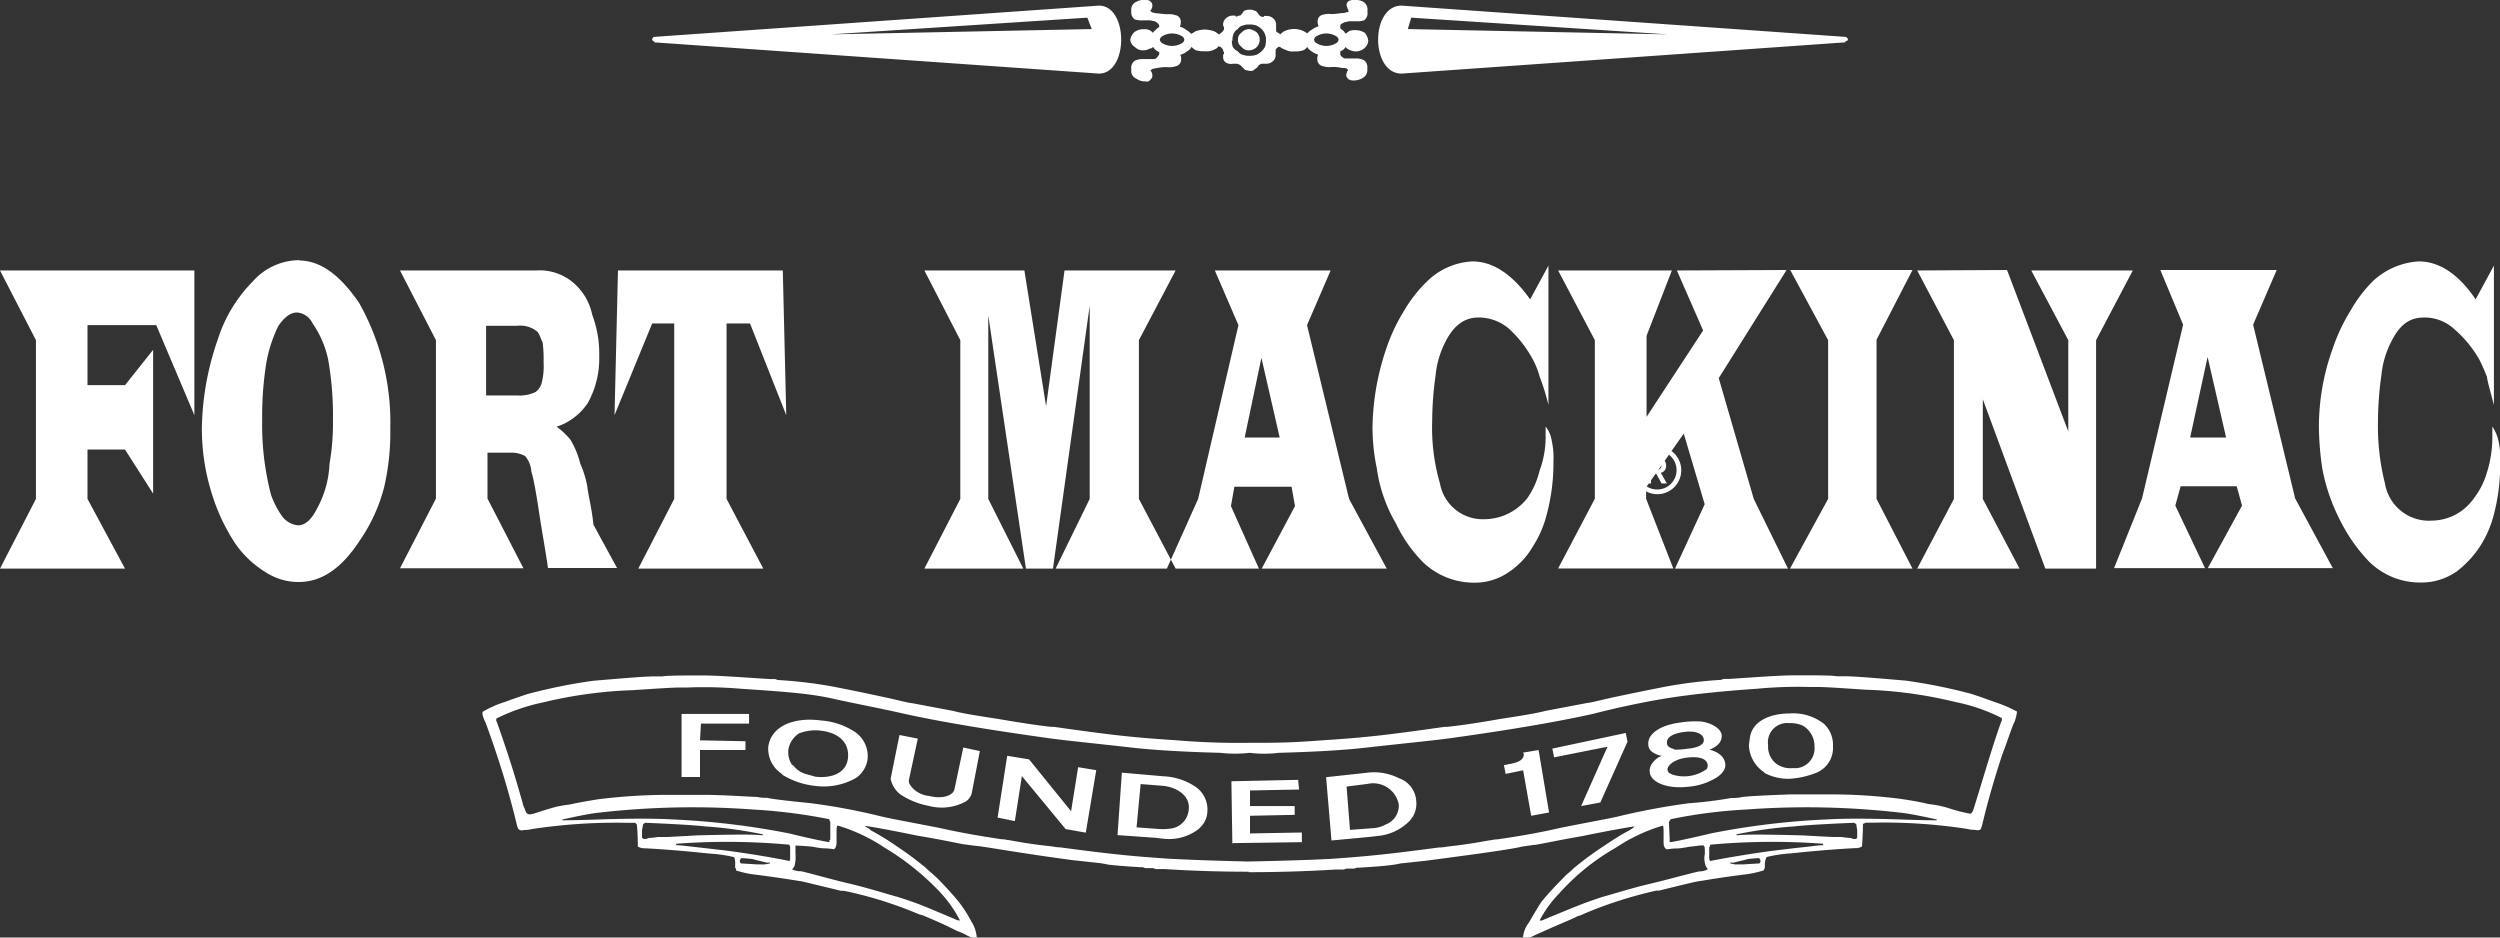 <svg xmlns="http://www.w3.org/2000/svg" width="160" height="60" viewBox="0 0 160 60">
  <rect x="0" y="0" width="160" height="60" fill="#333333" stroke="none"/>
  <defs>
    <style>
      .cls-1 {
        fill: #fff;
        fill-rule: evenodd;
      }
    </style>
  </defs>
  <title>icon</title>
  <g id="hotellogos_artboards" data-name="hotellogos artboards">
    <path class="cls-1" d="M106,28.57a1.53,1.53,0,1,1-1.46,1.52A1.51,1.51,0,0,1,106,28.57Zm0,.28a1.24,1.24,0,1,1-1.18,1.24A1.21,1.21,0,0,1,106,28.85Zm-.34,1.24v-.56h.28c.17,0,.17,0,.22.06s.17.11.17.23-.06.17-.17.23-.06.06-.22.06Zm-.28.85h.28v-.62H106l.34.62h.34l-.39-.68a.43.43,0,0,0,.34-.45.51.51,0,0,0-.22-.45.53.53,0,0,0-.39-.11h-.62v1.69"/>
    <g>
      <path class="cls-1" d="M81.92,2.2c.11-.06.17-.17.34-.23a1.44,1.44,0,0,1,1.12,0,1.23,1.23,0,0,1,.28.17,1.21,1.21,0,0,1,.28-.23,1.66,1.66,0,0,1,.45-.23.72.72,0,0,1-.06-.34.41.41,0,0,1,.34-.4A1.41,1.41,0,0,1,85.23.9c.28,0,.5-.06.67-.06s.22-.06.34-.06.05-.06.05-.11V.62L86.24.56c0-.06-.06-.17-.06-.23a.31.31,0,0,1,.17-.28A.7.7,0,0,1,86.68,0a1,1,0,0,1,.56.11.57.57,0,0,1,.28.45V.79a.55.55,0,0,1-.22.51,1.25,1.25,0,0,1-.5.06H86.4c-.11,0-.28.06-.34.06a1.16,1.16,0,0,0-.28.17v.23a1,1,0,0,1,.34.34c.06-.06.17-.11.22-.17a1,1,0,0,1,.39-.06,1.12,1.12,0,0,1,.62.17,1,1,0,0,1,.22.51.7.7,0,0,1-.22.45.84.84,0,0,1-.62.23,1,1,0,0,1-.39-.11A.42.42,0,0,1,86.12,3a.58.58,0,0,1-.34.28v.23a.55.55,0,0,0,.28.23h.73a1.11,1.11,0,0,1,.5.11.55.55,0,0,1,.22.51v.17a.58.58,0,0,1-.28.45,1.07,1.07,0,0,1-.56.17.71.71,0,0,1-.34-.06c-.11-.11-.17-.17-.17-.28s.06-.17.06-.28h.05V4.52c0-.06,0-.06-.05-.11s-.17-.06-.34-.06a2.28,2.28,0,0,0-.67-.06,1.41,1.41,0,0,1-.56-.06.43.43,0,0,1-.34-.45.42.42,0,0,1,.06-.28,1.67,1.67,0,0,1-.45-.23A.67.67,0,0,1,83.66,3a.56.56,0,0,1-.28.23,1.7,1.7,0,0,1-.56.06.91.91,0,0,1-.56-.11A.9.9,0,0,1,81.92,3h-.06L81.81,3l-.17.17v.4a.49.49,0,0,1-.17.34.6.6,0,0,1-.39.17H80.8a.21.21,0,0,0-.17.06.12.12,0,0,0-.11.11l-.05.06c-.06.06-.17.11-.22.17s-.17.06-.28.06a2.42,2.42,0,0,0-.28-.06l-.17-.17-.06-.06a.48.48,0,0,0-.34-.17H78.9A.63.63,0,0,1,78.45,4a.4.4,0,0,1-.17-.34V3.5l.06-.06V3.39c0-.06-.06-.11-.06-.17s-.06-.11-.11-.17L78.11,3c-.06,0-.06,0-.11-.06a.56.56,0,0,1-.28.23,1.1,1.1,0,0,1-.62.11,1.89,1.89,0,0,1-.56-.06A1,1,0,0,1,76.26,3a.68.68,0,0,1-.28.28,1.12,1.12,0,0,1-.45.23.42.42,0,0,1,.06.28.43.43,0,0,1-.34.45,1.24,1.24,0,0,1-.5.06,2.72,2.72,0,0,0-.73.06,2.45,2.45,0,0,0-.28.06c-.06.06-.11.06-.11.11l.06.06a.51.51,0,0,1,.06.28c0,.11-.06.17-.17.28s-.17.06-.34.06a.9.9,0,0,1-.5-.17.53.53,0,0,1-.34-.45V4.4a.55.55,0,0,1,.22-.51,1.2,1.2,0,0,1,.56-.11h.73a.44.44,0,0,0,.22-.23c.06,0,.06-.06.06-.11V3.33A.71.71,0,0,1,73.8,3a.29.29,0,0,1-.22.11.8.8,0,0,1-.39.11A.72.72,0,0,1,72.62,3a.58.58,0,0,1-.28-.45.78.78,0,0,1,.28-.51.94.94,0,0,1,.56-.17.82.82,0,0,1,.39.06.78.78,0,0,1,.22.17c.06-.11.22-.23.34-.34a.06.06,0,0,0,.06-.06.21.21,0,0,0-.06-.17.77.77,0,0,0-.22-.17c-.11,0-.22-.06-.39-.06h-.34a1.41,1.41,0,0,1-.56-.06A.55.55,0,0,1,72.4.79V.56a.53.53,0,0,1,.34-.45.83.83,0,0,1,.5-.11c.17,0,.28,0,.34.06a.31.31,0,0,1,.17.28.34.34,0,0,1-.06.23V.62a.06.06,0,0,0-.06.06c0,.06.06.06.11.11A2.42,2.42,0,0,0,74,.85c.17,0,.45.06.73.06a1.24,1.24,0,0,1,.5.06.41.41,0,0,1,.34.4.72.72,0,0,1-.06.34,1.12,1.12,0,0,1,.45.23,1.24,1.24,0,0,1,.28.23c.11-.06.17-.11.28-.17a2,2,0,0,1,.56-.11,2,2,0,0,1,.62.11A1.24,1.24,0,0,1,78,2.2c.05,0,.05-.06.11-.06l.06-.06c.06,0,.06-.06.11-.11s.06-.11.06-.17V1.75l-.06-.11V1.58a.52.52,0,0,1,.17-.4A.63.63,0,0,1,78.9,1h.17a.05.05,0,0,0,.06.06c.06,0,.11-.06.17-.06S79.4,1,79.46.9l.06-.06c.06-.11.11-.17.17-.17A.61.61,0,0,1,80,.62a.5.5,0,0,1,.28.06.3.3,0,0,1,.22.17l.05.06a.31.31,0,0,0,.28.17c.06,0,.06,0,.06-.06h.22a.6.6,0,0,1,.39.17.51.51,0,0,1,.17.4V2c.06.06.11.11.17.11l.06.06.06.06Zm3.75.34a.3.3,0,0,1-.17.23,1.2,1.2,0,0,1-1.23,0,.3.3,0,0,1-.17-.23.3.3,0,0,1,.17-.23,1.21,1.21,0,0,1,1.23,0,.3.3,0,0,1,.17.23Zm-6.44,0a.51.51,0,0,1,.22-.45.71.71,0,0,1,.5-.23,1,1,0,0,1,.5.23.65.65,0,0,1,.17.45.65.65,0,0,1-.17.45.69.69,0,0,1-.5.23.55.55,0,0,1-.5-.23.51.51,0,0,1-.22-.45Zm-5,0a.3.3,0,0,0,.17.23,1.2,1.2,0,0,0,1.23,0,.3.3,0,0,0,.17-.23.3.3,0,0,0-.17-.23,1.21,1.21,0,0,0-1.23,0,.3.3,0,0,0-.17.23Zm4.65.06a.84.84,0,0,1,.06-.4.58.58,0,0,1,.28-.34.51.51,0,0,1,.34-.23.94.94,0,0,1,.39-.06,1.22,1.22,0,0,1,.45.06,1.18,1.18,0,0,1,.34.23.86.86,0,0,1,.22.34.84.84,0,0,1,.06.4,1.11,1.11,0,0,1-.06.4,1.19,1.19,0,0,1-.22.28,1.17,1.17,0,0,1-.34.23,1.24,1.24,0,0,1-.45.06,1,1,0,0,1-.39-.06.51.51,0,0,1-.34-.23A.68.68,0,0,1,78.9,3a1.11,1.11,0,0,1-.06-.4Zm39.22.11-28.4,2c-2,0-2-4.35,0-4.35l28.4,2c.22.06.22.28,0,.28ZM106.74,2.2,90.1,1.86l.22-.73L106.74,2.2Zm-64.87.51,28.46,2c1.9,0,1.9-4.35,0-4.35l-28.46,2c-.17.06-.17.28,0,.28ZM53.18,2.2l16.69-.34-.28-.73L53.18,2.2Z"/>
      <path class="cls-1" d="M0,17.31H12.44v9.26L10,20.81H5.6v3.84H8L9.8,22.39v9.2L8,28.77H5.6v3.16L8,36.39H0l2.3-4.46V21.77L0,17.31ZM19,20q-.59,0-1.18.85A8.68,8.68,0,0,0,17,23.52a21.23,21.23,0,0,0-.22,3.33,17.8,17.8,0,0,0,.56,4.8,5.47,5.47,0,0,0,.73,1.41,1.44,1.44,0,0,0,1,.56c.45,0,.84-.34,1.18-1a6.52,6.52,0,0,0,.84-2.94,15.17,15.17,0,0,0,.22-2.82A20.57,20.57,0,0,0,21,23a6.36,6.36,0,0,0-1-2.31A1.19,1.19,0,0,0,19,20Zm.11-3.33c1.46,0,2.69,1,3.87,2.71a15.61,15.61,0,0,1,2,8,15.68,15.68,0,0,1-.39,3.78,10.67,10.67,0,0,1-1.57,3.44c-1.18,1.81-2.46,2.65-3.92,2.65A3.85,3.85,0,0,1,17,36.62a6.36,6.36,0,0,1-2-1.92,12.47,12.47,0,0,1-1.46-3.16,13.81,13.81,0,0,1-.62-4.12,17.89,17.89,0,0,1,1-5.64A9.29,9.29,0,0,1,16.19,18a4,4,0,0,1,3-1.35Zm12,8.64h2a2.32,2.32,0,0,0,1.18-.23,1.07,1.07,0,0,0,.39-.62,4.47,4.47,0,0,0,.11-1.3,8.37,8.37,0,0,0-.06-1.24c-.17-.34-.22-.62-.39-.73a1.7,1.7,0,0,0-1.23-.34h-2v4.46Zm-5.6-8h8.8A3.33,3.33,0,0,1,37,18.39a3.64,3.64,0,0,1,.9,1.75,7,7,0,0,1,.45,2.65,5.84,5.84,0,0,1-.73,3,3.82,3.82,0,0,1-2,1.52,4.36,4.36,0,0,1,.9.85,5.67,5.67,0,0,1,.62,1.52,6.38,6.38,0,0,1,.45,1.47c.06.56.28,1.35.39,2.43l1.51,2.77H35.07c-.17-1.19-.39-2.37-.56-3.5s-.34-2.15-.5-2.65a1.73,1.73,0,0,0-.39-1,1.73,1.73,0,0,0-.9-.23H31.2v2.94l2.3,4.46H25.6l2.3-4.46V21.77l-2.3-4.46Zm24.59,0,.22,9.26L48,20.7H46.5V31.93l2.35,4.46h-8l2.3-4.46V20.7H41.74l-2.41,5.87.22-9.26Zm15.46,0L66.95,26l1.18-8.69h7.11l-2.35,4.46V31.93l2.35,4.46H67.56l2.18-4.46V19.57L67.39,36.39H65.66l-2.41-16.2V31.93l2.24,4.46H59.16l2.3-4.46V21.77l-2.3-4.46ZM80.73,22.9,79.66,28H81.9L80.73,22.9Zm4.43-5.59-1.51,3.5,2.69,11.12,2.41,4.46h-8l2.13-4-.22-1.24H79l-.22,1.24,1.79,4H74.68l2-4.46,2.58-11.12-1.51-3.5ZM99.1,17v8.92a14.46,14.46,0,0,0-.56-1.81A5.33,5.33,0,0,0,98.1,23a7.48,7.48,0,0,0-1.57-2,3,3,0,0,0-1.91-.68c-.9,0-1.62.51-2.18,1.69a5.87,5.87,0,0,0-.56,2,21.53,21.53,0,0,0-.22,2.94,12.76,12.76,0,0,0,.5,4A2.78,2.78,0,0,0,95,33.23a3.52,3.52,0,0,0,2.75-1.35,5.11,5.11,0,0,0,.78-1.75,6.1,6.1,0,0,0,.39-2.2V27.3a1.87,1.87,0,0,1,.39.9,5.08,5.08,0,0,1,.11,1.35A12.64,12.64,0,0,1,99,32.89a6.93,6.93,0,0,1-.9,2.09,4.9,4.9,0,0,1-1.46,1.58,3.83,3.83,0,0,1-2.41.73A4.72,4.72,0,0,1,91.09,36a8.91,8.91,0,0,1-1.74-2.48A9.55,9.55,0,0,1,88.12,30a13.11,13.11,0,0,1-.28-2.6,16.23,16.23,0,0,1,.9-5.14,11.45,11.45,0,0,1,1.12-2.37,8.8,8.8,0,0,1,1.51-1.92,4.46,4.46,0,0,1,2.86-1.24c1.34,0,2.58.85,3.7,2.43L99.1,17Zm15.24.28L110,24.2l2.24,7.73,2.19,4.46h-7.23l1.9-4.12-1.34-4.52-2.41,3.44v.73l1.74,4.46H99.72l2.35-4.46V21.77l-2.35-4.46H107l-1.62,4.18v5.19L109,21.15l-1.68-3.84Zm.22,0h7.84l-2.3,4.46V31.93l2.3,4.46h-7.84L117,31.93V21.77l-2.41-4.46Zm13.89,0,3.92,10.33V21.77L130,17.31h6.5l-2.35,4.46V36.39h-3.25l-4-10.84v6.38l2.35,4.46h-6.55l2.35-4.46V21.77l-2.35-4.46Zm12.83,5.59L140.17,28h2.3l-1.18-5.14Zm4.43-5.59-1.51,3.5,2.69,11.12,2.41,4.46h-8l2.19-4-.34-1.24h-3.59l-.34,1.24,1.9,4h-5.82l1.79-4.46,2.63-11.12-1.46-3.5ZM159.61,17v8.92c-.22-.85-.39-1.41-.45-1.81a11.4,11.4,0,0,0-.5-1.13A7.6,7.6,0,0,0,157,21a2.79,2.79,0,0,0-1.85-.68c-1,0-1.62.51-2.18,1.69a5.88,5.88,0,0,0-.56,2,21.53,21.53,0,0,0-.22,2.94,15,15,0,0,0,.45,4,2.85,2.85,0,0,0,3,2.37,3.31,3.31,0,0,0,2.63-1.35,5.1,5.1,0,0,0,.9-1.75,7.52,7.52,0,0,0,.34-2.2V27.3a2.62,2.62,0,0,1,.39.9,5.08,5.08,0,0,1,.11,1.35,12.64,12.64,0,0,1-.39,3.33,6.93,6.93,0,0,1-.9,2.09,6.57,6.57,0,0,1-1.46,1.58,3.94,3.94,0,0,1-2.41.73,4.62,4.62,0,0,1-3.19-1.3,10.42,10.42,0,0,1-1.79-2.48A12.09,12.09,0,0,1,148.63,30a19.39,19.39,0,0,1-.22-2.6,14.79,14.79,0,0,1,.9-5.14,11.45,11.45,0,0,1,1.12-2.37,8.63,8.63,0,0,1,1.46-1.92,4.71,4.71,0,0,1,2.91-1.24c1.34,0,2.58.85,3.64,2.43L159.61,17Z"/>
      <path class="cls-1" d="M50.68,55.65l.06-.06.11-.17a2.37,2.37,0,0,0,.06-.79v-.51c.06,0,.34,0,1,.06.06,0,.28.06.73.11a4.92,4.92,0,0,1,.73.06c.11-.06.17-.23.17-.45v-.56c0-.28,0-.45.06-.51a11.16,11.16,0,0,1,3,1.41,16.68,16.68,0,0,1,3.64,2.94,8.26,8.26,0,0,1,1.18,1.69c.06.06-.11.06-.34-.06-2.13-.9-2.35-1-3.64-1.41-.84-.23-1.85-.56-3.08-.85s-2.35-.62-3.08-.79a1.21,1.21,0,0,1-.56-.11Zm-1.4-.45v.06l-.34.06h-.5l-1-.06c-.06,0-.17-.17,0-.34,0,0,.22,0,.73.06.17.06.45.11.9.23Zm-6-1.13V54a43.73,43.73,0,0,1,7.23.06.44.44,0,0,1,.06.17V55a.18.18,0,0,1-.06.11c-.11-.06-2.91-.56-4.54-.73-.9-.11-1.51-.17-2-.23s-.73-.06-.73-.06Zm-2.19-.45v-.51a2,2,0,0,0,.06-.34c.06-.06.11-.11.17-.11s2.8.11,3.81.23a27.07,27.07,0,0,1,3.7.51.06.06,0,0,1-.06.06q-.59-.09-4,0c-.22,0-1,.06-2.13.11h-.56a3.74,3.74,0,0,1-.56.06l-.17.06h-.17l-.06-.06Zm12,.28c-.06,0-1-.17-2.58-.56a49.65,49.65,0,0,0-7.56-.9c-1-.06-2.46-.06-4.43,0-1.68.06-2.52.06-2.52.06v-.06c.06,0,1.23-.28,2.07-.4a52.73,52.73,0,0,1,10.14-.23,34.64,34.64,0,0,1,4.87.62.25.25,0,0,0,.06.17v1.13l-.06.06v.11Zm26.83,1.92c1.85,0,3.81-.06,5.55-.17H86l.17-.06h.5l.17-.06H87c1-.06,1.62-.11,2.07-.17s.56-.11.67-.11l1.57-.17c3.42-.45,5.43-.73,6.11-.9.45-.06.73-.11.84-.11.39-.06,1.4-.28,3-.56,2.19-.45,3.31-.62,3.36-.62a.79.79,0,0,1-.22.17l-.17.11c-.34.17-.9.51-1.62,1a21.49,21.49,0,0,0-1.91,1.41c-.22.23-.39.34-.5.45l-.22.23c-.62.62-1.06,1.13-1.34,1.47-.11.17-.39.62-.78,1.3a1.81,1.81,0,0,0-.39,1c.11.11.28.06.62-.11,0,0,.22-.11.62-.28,1.23-.56,2-.85,2.24-1a1.94,1.94,0,0,0,.45-.17A26.87,26.87,0,0,1,106,57h.17c1.62-.4,2.52-.62,2.69-.62,1.34-.23,2.24-.34,2.69-.4a6.59,6.59,0,0,0,1.34-.28c0-.11.06-.11.06-.17v-.17a1.13,1.13,0,0,1,.11-.51,8.7,8.7,0,0,1,1.51-.23c1.62-.17,3-.28,4.15-.34a.72.72,0,0,0,.45-.11c.06-.9.06-1.35.06-1.41s.11-.06.17-.11h.5a34.86,34.86,0,0,1,6,.4,1.91,1.91,0,0,0,.5.06c.22.06.39,0,.39-.11l.06-.17c.39-1.64.84-3.16,1.29-4.52.45-1.19.67-1.92.78-2.09a2.78,2.78,0,0,0,.17-.68,8.76,8.76,0,0,0-1.46-.62c-.62-.23-1.12-.4-1.46-.51a34.57,34.57,0,0,0-4.2-.85c-2-.17-3.31-.28-3.92-.28h-.5c-.34-.06-1.23-.06-2.58-.06-1.07,0-2.46.11-4.26.23h-.39l-.17.06a29.16,29.16,0,0,0-3.36.4q-.93.17-3.36.68c-1.07.23-1.68.4-1.85.4l-2.69.51q-.59.17-2.86.51c-1.29.23-2.41.4-3.42.51h-.17c-3.59.51-5,.68-7.67.85-2.24.17-2.91.17-4.82.17a47.16,47.16,0,0,1-4.76-.17c-2.69-.17-4.15-.34-7.73-.85h-.17c-1-.11-2.07-.28-3.42-.51q-2.27-.34-2.86-.51L58.36,45c-.17,0-.78-.17-1.85-.4-1.57-.34-2.69-.56-3.31-.68a29.8,29.8,0,0,0-3.42-.4l-.17-.06h-.34c-1.79-.11-3.25-.23-4.31-.23-1.34,0-2.19,0-2.58.06h-.5c-.62,0-1.9.11-3.92.28a34.51,34.51,0,0,0-4.2.85c-.34.11-.84.28-1.46.51a6.56,6.56,0,0,0-1.4.62c-.06.11,0,.34.17.68.06.17.34.9.73,2.09.45,1.35.9,2.88,1.29,4.52l.06.17c.06.11.17.17.39.11a1.91,1.91,0,0,0,.5-.06,36,36,0,0,1,6.11-.4h.5l.11.11c0,.06.06.51.06,1.41a.86.86,0,0,0,.45.11c1.18.06,2.52.17,4.15.34a8.74,8.74,0,0,1,1.57.23,1.25,1.25,0,0,1,.06.51v.17c.06.06.06.06.06.17a6.57,6.57,0,0,0,1.34.28c.45.06,1.34.17,2.74.4.11,0,1,.23,2.63.62H54a25.4,25.4,0,0,1,4.59,1.41,2.61,2.61,0,0,0,.5.17c.22.11,1,.4,2.18,1a3.23,3.23,0,0,1,.62.28c.34.17.56.23.62.11a2.17,2.17,0,0,0-.34-1,8.41,8.41,0,0,0-.84-1.3c-.28-.34-.73-.85-1.34-1.47L59.76,56c-.11-.11-.28-.23-.5-.45a21.27,21.27,0,0,0-1.9-1.41,15.74,15.74,0,0,0-1.63-1l-.11-.11a1.25,1.25,0,0,1-.28-.17c.11,0,1.18.17,3.36.62,1.68.28,2.69.51,3,.56.11,0,.39.06.9.11s2.69.45,6.05.9l1.57.17a5.32,5.32,0,0,1,.67.11c.45.06,1.12.11,2.07.17h.17l.17.06h.5l.17.06h.56q2.61.17,5.38.17Zm29.36-.17V55.6l-.11-.17a1.42,1.42,0,0,1-.06-.79c0-.28,0-.45-.06-.51s-.34,0-.9.06c-.05,0-.28.06-.73.11a4,4,0,0,0-.73.06c-.17-.06-.22-.23-.22-.45v-.56c0-.28,0-.45-.05-.51a10.89,10.89,0,0,0-3,1.41,14.38,14.38,0,0,0-3.64,2.94,7.37,7.37,0,0,0-1.23,1.69c0,.06.11.06.34-.06,2.19-.9,2.41-1,3.64-1.41.84-.23,1.85-.56,3.08-.85s2.35-.62,3.14-.79a1.12,1.12,0,0,0,.5-.11Zm1.46-.45v.06l.28.06h.56l1-.06c.06,0,.17-.17,0-.34,0,0-.22,0-.73.06-.17.06-.45.11-.9.23Zm5.94-1.13V54a43.73,43.73,0,0,0-7.23.06.25.25,0,0,1-.06.17V55a.2.2,0,0,1,.06.11c.17-.06,3-.56,4.59-.73.84-.11,1.51-.17,2-.23a6.05,6.05,0,0,1,.67-.06Zm2.18-.45v-.51a2.07,2.07,0,0,1-.05-.34c-.06-.06-.11-.11-.17-.11s-2.8.11-3.81.23a27,27,0,0,0-3.7.51.06.06,0,0,0,.06.06q.59-.09,4,0c.22,0,1,.06,2.19.11h.5a4.51,4.51,0,0,0,.56.06l.17.06h.17a.05.05,0,0,0,.05-.06Zm-12,.28c.11,0,1-.17,2.63-.56a48.8,48.8,0,0,1,7.51-.9c1-.06,2.52-.06,4.43,0,1.68.06,2.52.06,2.52.06v-.06c-.06,0-1.23-.28-2.07-.4a52.73,52.73,0,0,0-10.14-.23,31.84,31.84,0,0,0-4.82.62.73.73,0,0,1-.11.17l.05,1.13v.17ZM79.7,55.14s3.36-.06,5.43-.17c2.52-.17,4-.34,6.95-.73a3.22,3.22,0,0,0,.56-.06c.56-.06,1.46-.17,2.69-.4.11,0,.28-.06.5-.06,1.18-.17,2.58-.4,4-.73,2-.4,3.25-.62,3.7-.73a44.05,44.05,0,0,1,4.54-.85,26.6,26.6,0,0,0,2.74-.34H111a2.44,2.44,0,0,0,.5-.06c.45-.06,1.51-.11,3.14-.17h2.63a36.16,36.16,0,0,1,4.31.28q1.18.17,1.85.34a6.59,6.59,0,0,1,1.34.28,10,10,0,0,0,1.34.34c.11-.06.17-.17.28-.56.62-2,1.12-3.73,1.62-5.14a2.35,2.35,0,0,1,.11-.28c0-.11,0-.17-.06-.17a11.4,11.4,0,0,0-2.91-1,27.76,27.76,0,0,0-5.77-.79c-1.62-.11-2.58-.17-2.91-.17h-.56a27.9,27.9,0,0,0-3.47.11c-2.52.17-4.48.4-5.83.62s-3,.56-4.71,1q-3.44.76-8.91,1.52c-1.18.17-3,.34-5.49.62-1.46.17-3.36.28-5.66.34a7.45,7.45,0,0,1-1.85,0,8.32,8.32,0,0,1-1.9,0q-3.53-.09-5.71-.34c-2.46-.28-4.26-.45-5.43-.62-3.64-.51-6.61-1-9-1.52-1.74-.4-3.3-.68-4.71-1s-3.25-.45-5.83-.62A27.69,27.69,0,0,0,44,44h-.5c-.39,0-1.34.06-3,.17a28.36,28.36,0,0,0-5.77.79,12.28,12.28,0,0,0-2.91,1c-.06,0-.06.06-.06.17a2.38,2.38,0,0,1,.11.28c.5,1.41,1.06,3.1,1.62,5.14.17.4.17.51.34.56s.5-.11,1.29-.34a6.57,6.57,0,0,1,1.34-.28q.76-.17,1.85-.34a36.93,36.93,0,0,1,4.31-.28H45.3C47,50.91,48,51,48.44,51a2.44,2.44,0,0,0,.5.06h.17c.17.06,1.06.17,2.74.34a39.21,39.21,0,0,1,4.54.85c.45.11,1.68.34,3.7.73,1.51.34,2.86.56,4,.73.22,0,.39.06.5.06,1.23.23,2.13.34,2.75.4a2.43,2.43,0,0,0,.5.06c3,.4,4.43.56,7,.73,2.07.11,4.76.17,4.82.17ZM43.62,49.73H44.8V48h2.91v-.56l-2.91-.06.06-1.07h3.08v-.62H43.62v4ZM50.79,49l-.11-.06a1.5,1.5,0,0,1-.22-1,1.55,1.55,0,0,1,.67-1,2.88,2.88,0,0,1,1.46-.17c.9.11,1.79.62,1.68,1.75-.11,1-1.12,1.3-2.07,1.19l-.62-.17a1.6,1.6,0,0,1-.78-.51ZM50,49.5l.11.11a5,5,0,0,0,2,.68,4.19,4.19,0,0,0,2.69-.51,1.74,1.74,0,0,0,.73-1.24,1.88,1.88,0,0,0-1-1.81,4.47,4.47,0,0,0-2-.62c-1.68-.23-3.19.34-3.36,1.69A1.9,1.9,0,0,0,50,49.5Zm7.56-2.43L57,49.84a1.7,1.7,0,0,0,.62,1,4.91,4.91,0,0,0,1.79.73,3.23,3.23,0,0,0,2.41-.28.91.91,0,0,0,.39-.62l.5-2.6-1.06-.23-.56,2.65c-.06.4-.73.68-1.63.45a1.69,1.69,0,0,1-1-.45c-.22-.23-.34-.4-.28-.62l.56-2.6-1.18-.23Zm6.27,5.25,1.12.23.45-2.88,2.8,3.39,1.29.23.67-4L69,49.1l-.45,2.82L65.86,48.6l-1.4-.23-.62,4Zm8.91.62L73,50.18l1.4.11c.78.06,1.79.56,1.68,1.52a1.33,1.33,0,0,1-1,1.19,3.43,3.43,0,0,1-.84.06l-1.51-.11Zm-1.18.51,2.41.17.5.06a3.12,3.12,0,0,0,2.24-.62l.17-.17a1.49,1.49,0,0,0,.39-.9,1.77,1.77,0,0,0-.84-1.69,4,4,0,0,0-2-.62l-2.63-.23-.28,4Zm7.28.51,4.48-.06v-.62L80,53.34V52.21l2.86-.06v-.56H80v-1l3.14-.06-.06-.62L78.81,50l.06,4Zm7.56-.85-.22-2.77,1.34-.17a1.67,1.67,0,0,1,2,1.3,1.29,1.29,0,0,1-.84,1.3,1.88,1.88,0,0,1-.78.23l-1.46.11Zm-1.18.68,2.46-.23.5-.06a3.26,3.26,0,0,0,2.07-1l.17-.23a1.62,1.62,0,0,0,.22-1,1.65,1.65,0,0,0-1.12-1.47,3.53,3.53,0,0,0-2.07-.34l-2.58.28.34,4ZM98,52.21,99.14,52l-.67-4-1,.17a.06.06,0,0,0,.06.06c0,.34-.22.56-1,.68a2.42,2.42,0,0,1-.28.06l.11.56,1.12-.23.5,2.82Zm3.19-.62,1.23-.23,1.74-3.89-.11-.56-4.7,1,.11.56,3.42-.68-1.68,3.78Zm6-3.61-.11-.06c-.22-.06-.39-.17-.39-.34-.06-.34.28-.62,1.06-.73s1.23.11,1.29.45-.34.56-1.06.62a5.34,5.34,0,0,1-.78.06ZM107,49.56l-.11-.06c-.06,0-.17-.11-.17-.28s.34-.62,1.23-.73,1.29.11,1.34.45a.42.42,0,0,1-.06.28,2.49,2.49,0,0,1-2.24.34Zm-.62-1.19c-.06,0-.06,0-.11.06h-.06a1.41,1.41,0,0,0-.45.4.76.76,0,0,0-.17.62c.06.56,1,1.07,2.47.9a4.05,4.05,0,0,0,1.85-.62c.39-.28.56-.56.5-.9s-.34-.68-1-.85c.56-.23.78-.51.78-.9s-.56-.79-1.29-.9a5.85,5.85,0,0,0-1.34.06c-1.4.17-2.13.79-2.07,1.41a.59.59,0,0,0,.22.45,1.5,1.5,0,0,0,.67.28Zm7.23.45-.06-.06a1.38,1.38,0,0,1-.39-1.07,1.23,1.23,0,0,1,1.34-1.41,2,2,0,0,1,.9.17,1.54,1.54,0,0,1,.73,1.36,1.27,1.27,0,0,1-1.12,1.35h-.28a1.53,1.53,0,0,1-1.12-.34Zm-.73.62.11.06a3.23,3.23,0,0,0,1.57.34,5.44,5.44,0,0,0,1.57-.34,1.72,1.72,0,0,0,1.18-1.75,1.84,1.84,0,0,0-.56-1.41,3.17,3.17,0,0,0-2.18-.68c-1.4,0-2.46.56-2.58,1.58l-.06.45a2.16,2.16,0,0,0,1,1.75Z"/>
    </g>
  </g>
</svg>
